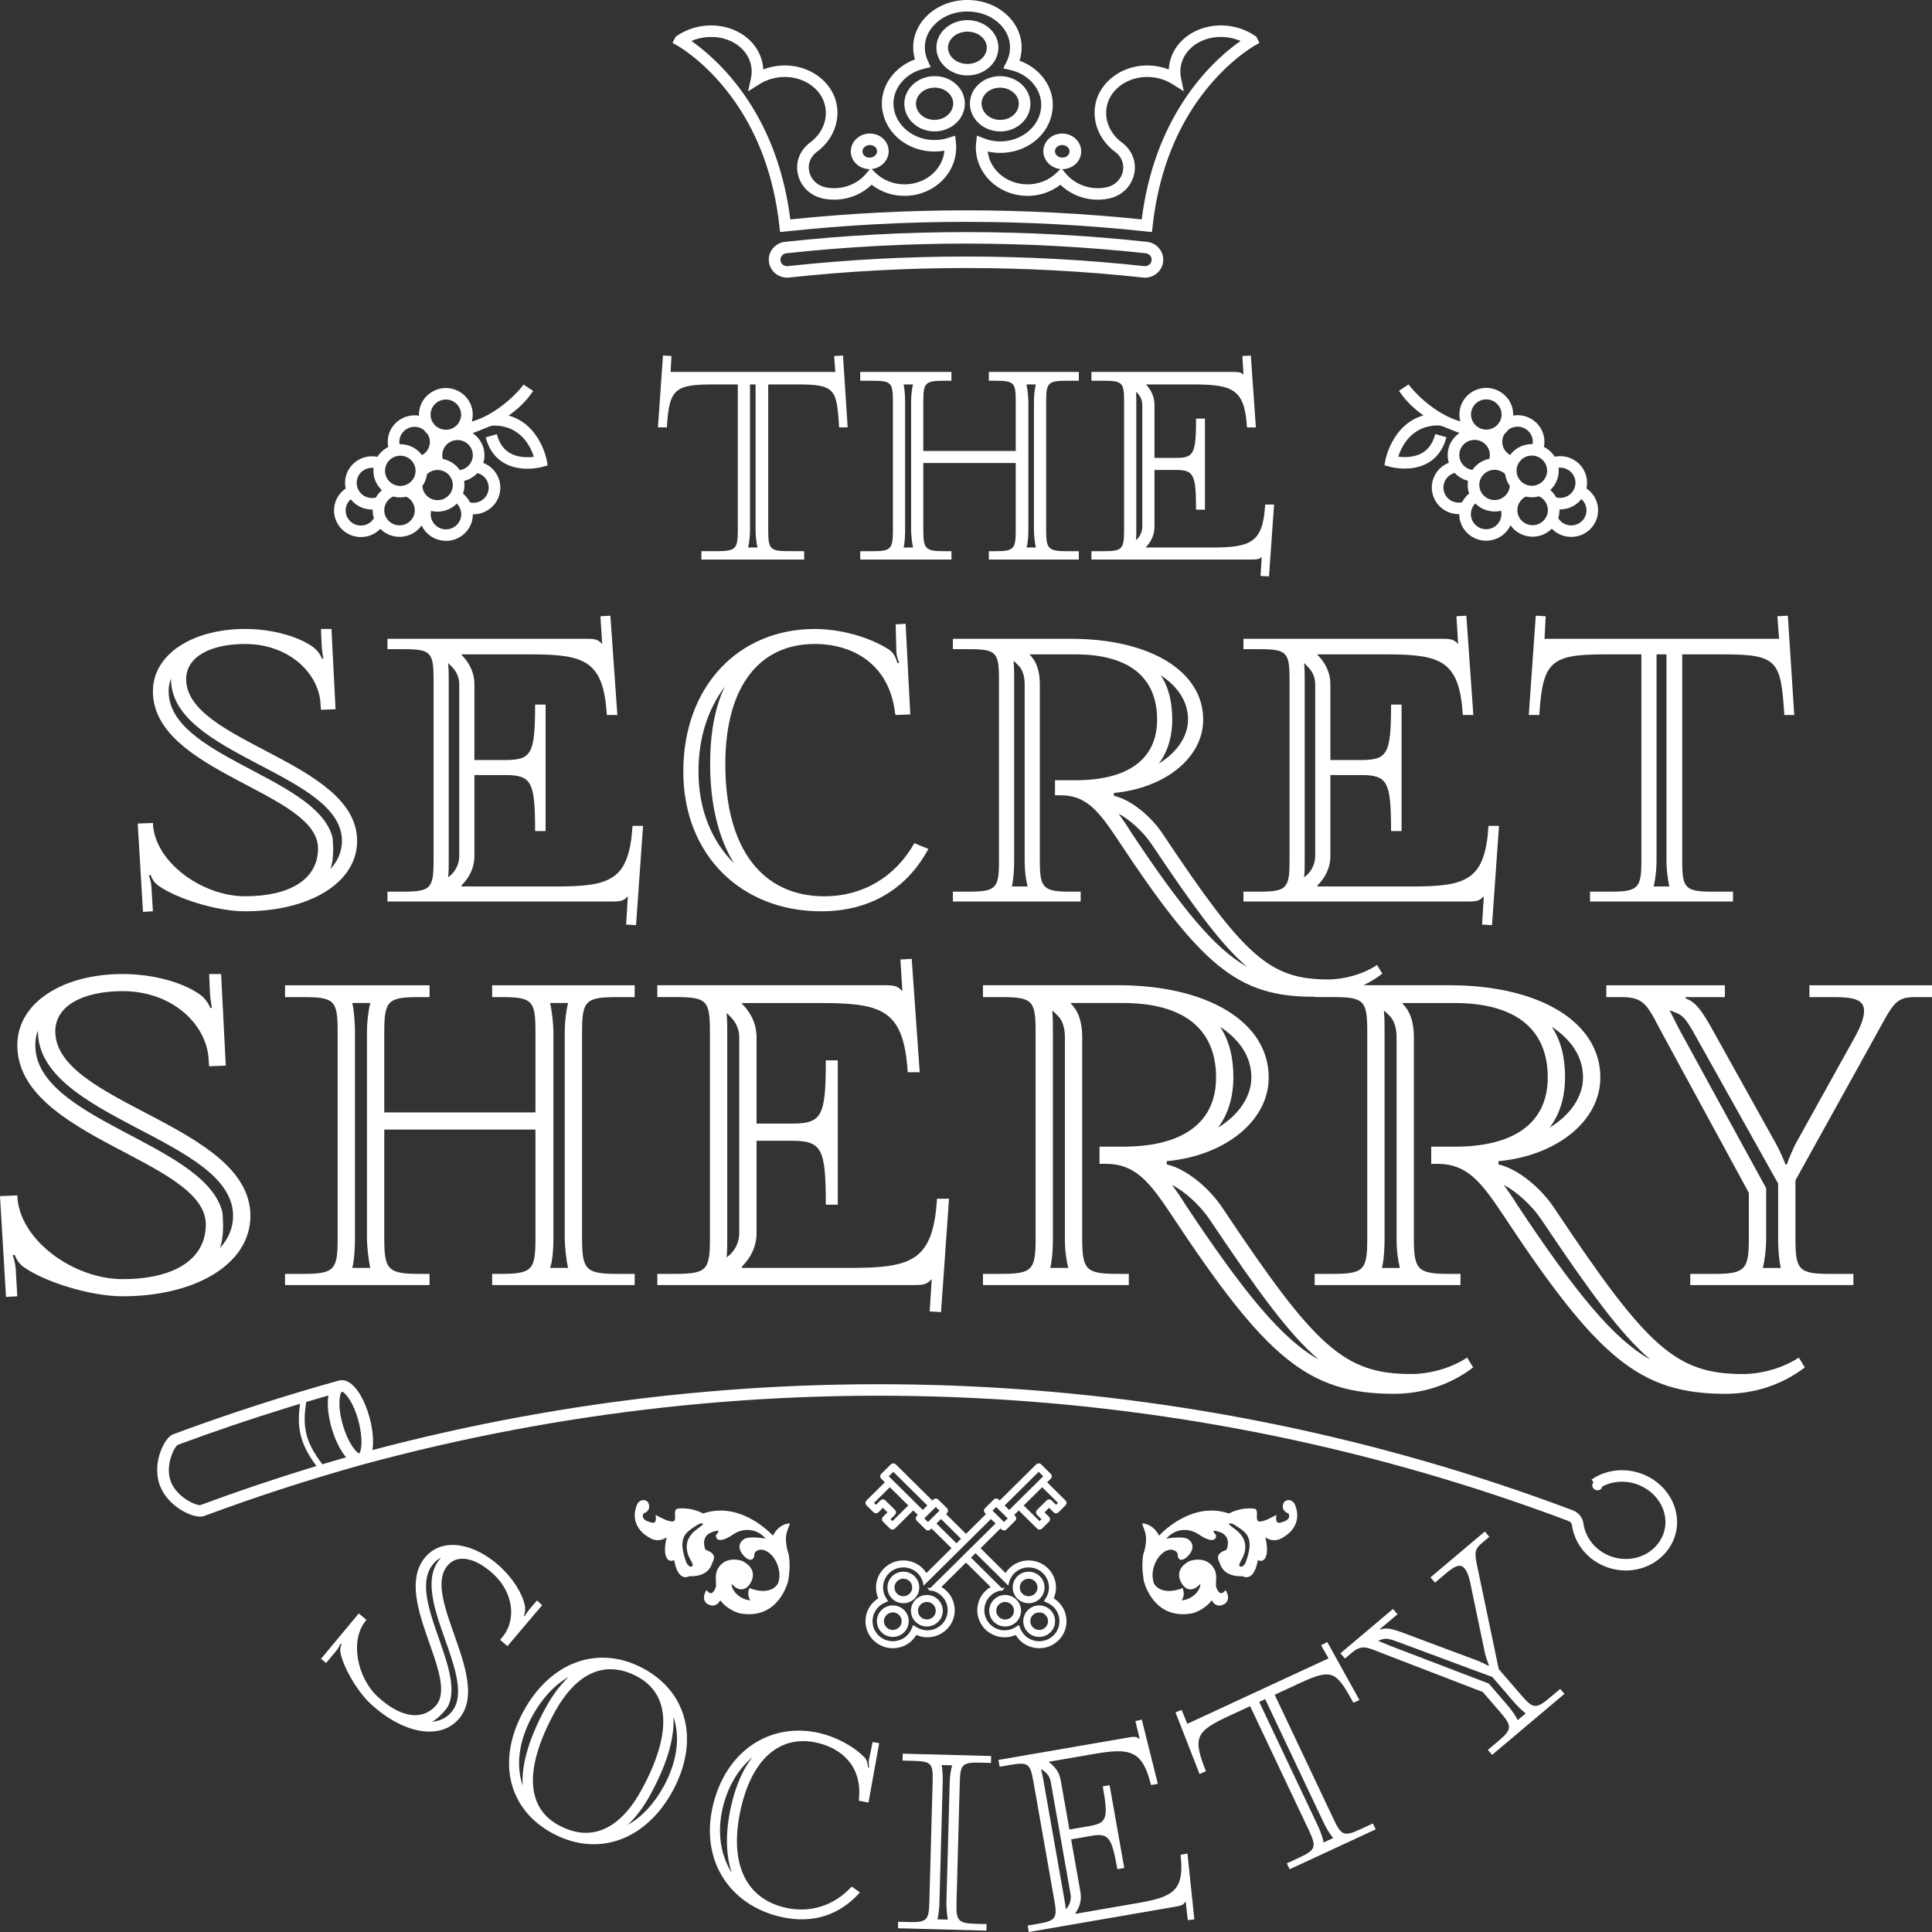 <?xml version="1.0" encoding="UTF-8"?>
<svg width="80px" height="80px" viewBox="0 0 80 80" version="1.1" xmlns="http://www.w3.org/2000/svg" xmlns:xlink="http://www.w3.org/1999/xlink">
    <rect x="0" y="0" width="80" height="80" fill="#333333" stroke="none"/>
    <defs>
        <polygon id="path-1" points="-3.55271368e-15 0 24.304 0 24.304 9.609 -3.55271368e-15 9.609"></polygon>
        <polygon id="path-3" points="0 7.10542736e-15 10.369 7.10542736e-15 10.369 13.371 0 13.371"></polygon>
        <polygon id="path-5" points="1.42108547e-14 0 13.486 0 13.486 12.415 1.42108547e-14 12.415"></polygon>
    </defs>
    <g id="SSS_Logo_White" stroke="none" stroke-width="1" fill="none" fill-rule="evenodd">
        <g id="Group-80" transform="translate(0, -0)">
            <path d="M38.12,66.44 C38.263,66.298 38.496,66.298 38.64,66.44 C38.697,66.497 38.733,66.569 38.744,66.649 C38.759,66.762 38.721,66.873 38.639,66.954 C38.501,67.091 38.259,67.091 38.12,66.954 C37.977,66.812 37.977,66.582 38.12,66.44 M38.38,67.349 C38.549,67.349 38.718,67.286 38.846,67.158 C38.992,67.014 39.061,66.814 39.033,66.611 C39.014,66.468 38.95,66.338 38.846,66.236 C38.589,65.981 38.171,65.981 37.913,66.236 C37.656,66.49 37.656,66.904 37.913,67.159 C38.042,67.286 38.211,67.349 38.38,67.349" id="Fill-1" fill="#FFFFFF"></path>
            <path d="M37.146,65.477 C37.289,65.335 37.522,65.335 37.666,65.477 C37.809,65.618 37.809,65.849 37.665,65.99 C37.522,66.132 37.289,66.132 37.146,65.99 C37.003,65.849 37.003,65.618 37.146,65.477 M37.406,66.385 C37.575,66.385 37.744,66.323 37.872,66.195 C37.996,66.072 38.065,65.907 38.065,65.734 C38.065,65.559 37.996,65.395 37.872,65.272 C37.615,65.017 37.196,65.017 36.939,65.272 C36.682,65.526 36.682,65.941 36.939,66.195 C37.068,66.323 37.237,66.385 37.406,66.385" id="Fill-3" fill="#FFFFFF"></path>
            <path d="M37.229,67.386 C37.086,67.528 36.853,67.528 36.71,67.386 C36.566,67.244 36.566,67.014 36.71,66.872 C36.853,66.73 37.086,66.73 37.229,66.872 C37.372,67.014 37.372,67.244 37.229,67.386 M36.503,66.668 C36.246,66.922 36.246,67.336 36.503,67.59 C36.632,67.718 36.8,67.781 36.969,67.781 C37.138,67.781 37.307,67.718 37.436,67.59 C37.693,67.336 37.693,66.922 37.436,66.668 C37.178,66.413 36.76,66.413 36.503,66.668" id="Fill-5" fill="#FFFFFF"></path>
            <path d="M43.29,67.386 C43.147,67.528 42.914,67.528 42.771,67.386 C42.627,67.244 42.627,67.014 42.771,66.872 C42.84,66.803 42.932,66.766 43.03,66.766 C43.129,66.766 43.221,66.803 43.29,66.872 C43.433,67.014 43.433,67.244 43.29,67.386 M42.564,66.668 C42.307,66.922 42.307,67.336 42.564,67.59 C42.688,67.713 42.854,67.781 43.03,67.781 C43.207,67.781 43.372,67.713 43.497,67.59 C43.621,67.467 43.689,67.303 43.689,67.129 C43.69,66.955 43.621,66.791 43.497,66.668 C43.24,66.413 42.821,66.413 42.564,66.668" id="Fill-7" fill="#FFFFFF"></path>
            <path d="M42.334,65.477 C42.406,65.406 42.5,65.371 42.594,65.371 C42.688,65.371 42.782,65.406 42.853,65.477 C42.997,65.619 42.997,65.849 42.853,65.991 C42.71,66.132 42.477,66.132 42.334,65.991 C42.191,65.849 42.191,65.619 42.334,65.477 M42.594,66.386 C42.763,66.386 42.931,66.323 43.06,66.195 C43.317,65.941 43.317,65.527 43.06,65.272 C42.803,65.018 42.385,65.018 42.127,65.272 C41.87,65.527 41.87,65.941 42.127,66.195 C42.256,66.323 42.425,66.386 42.594,66.386" id="Fill-9" fill="#FFFFFF"></path>
            <path d="M41.256,66.649 C41.267,66.569 41.303,66.497 41.36,66.44 C41.43,66.372 41.522,66.334 41.62,66.334 C41.718,66.334 41.81,66.372 41.88,66.44 C42.023,66.582 42.023,66.813 41.88,66.954 C41.737,67.096 41.504,67.096 41.36,66.954 C41.279,66.873 41.241,66.762 41.256,66.649 M40.966,66.611 L40.966,66.611 C40.939,66.814 41.007,67.014 41.154,67.159 C41.282,67.286 41.451,67.349 41.62,67.349 C41.789,67.349 41.958,67.286 42.086,67.159 C42.343,66.904 42.343,66.49 42.086,66.236 C41.829,65.981 41.411,65.981 41.154,66.236 C41.05,66.338 40.986,66.468 40.966,66.611" id="Fill-11" fill="#FFFFFF"></path>
            <path d="M37.563,67.717 C37.236,68.041 36.703,68.041 36.376,67.717 C36.048,67.393 36.048,66.866 36.376,66.542 C36.448,66.471 36.531,66.414 36.624,66.372 L36.775,66.305 L36.689,66.165 C36.487,65.837 36.538,65.418 36.812,65.146 C36.976,64.984 37.191,64.903 37.406,64.903 C37.621,64.903 37.836,64.984 38,65.146 C38.066,65.212 38.121,65.289 38.163,65.376 C38.193,65.438 38.215,65.504 38.229,65.57 L38.246,65.658 L39.605,64.313 L39.605,64.313 L39.979,63.943 L41.034,62.899 L41.223,63.085 L40.395,63.904 L40.395,63.904 L39.793,64.499 L39.793,64.499 L38.521,65.758 L38.387,65.738 L38.464,65.815 L38.437,65.842 L38.505,65.852 L38.538,65.876 L38.554,65.861 C38.617,65.872 38.678,65.889 38.735,65.913 C38.833,65.955 38.921,66.014 38.996,66.088 C39.154,66.245 39.241,66.454 39.241,66.676 C39.241,66.898 39.154,67.107 38.996,67.263 C38.717,67.538 38.291,67.587 37.958,67.381 L37.811,67.29 L37.745,67.448 C37.703,67.549 37.642,67.639 37.563,67.717 L37.563,67.717 Z M38.777,63.085 L38.966,62.899 L39.793,63.718 L39.605,63.904 L38.777,63.085 Z M38.426,63.023 L38.274,62.872 L38.75,62.401 L38.902,62.552 L38.426,63.023 Z M36.802,61.13 L36.99,60.944 L38.4,62.339 L38.212,62.525 L36.802,61.13 Z M36.954,62.987 L36.874,62.908 L37.058,62.726 C37.085,62.698 37.1,62.662 37.1,62.623 C37.1,62.585 37.085,62.548 37.058,62.521 L36.662,62.13 C36.605,62.073 36.513,62.073 36.456,62.13 L36.271,62.312 L36.191,62.232 L36.846,61.583 L37.61,62.338 L36.954,62.987 Z M41.25,62.401 L41.726,62.872 L41.574,63.023 L41.098,62.552 L41.25,62.401 Z M43.01,60.944 L43.198,61.13 L41.788,62.525 L41.6,62.339 L43.01,60.944 Z M43.81,62.232 L43.729,62.312 L43.545,62.13 C43.487,62.073 43.395,62.074 43.338,62.13 L42.942,62.521 C42.915,62.548 42.9,62.585 42.9,62.623 C42.9,62.662 42.915,62.698 42.942,62.726 L43.126,62.908 L43.046,62.987 L42.39,62.338 L43.154,61.583 L43.81,62.232 Z M41.754,65.658 L41.772,65.57 C41.785,65.504 41.807,65.438 41.837,65.376 C41.879,65.289 41.934,65.212 42,65.146 C42.159,64.99 42.369,64.903 42.594,64.903 C42.819,64.903 43.029,64.99 43.188,65.146 C43.463,65.418 43.513,65.837 43.311,66.165 L43.225,66.305 L43.376,66.372 C43.469,66.414 43.552,66.471 43.624,66.542 C43.783,66.699 43.87,66.907 43.87,67.13 C43.87,67.352 43.783,67.56 43.624,67.717 C43.466,67.874 43.255,67.96 43.031,67.96 C42.806,67.96 42.595,67.874 42.437,67.717 C42.359,67.639 42.297,67.549 42.255,67.448 L42.189,67.29 L42.043,67.381 C41.709,67.587 41.283,67.538 41.004,67.263 C40.846,67.107 40.759,66.898 40.759,66.676 C40.759,66.454 40.846,66.245 41.004,66.088 C41.079,66.014 41.167,65.955 41.265,65.913 C41.323,65.889 41.384,65.872 41.447,65.861 L41.469,65.882 L41.499,65.851 L41.563,65.842 L41.536,65.815 L41.612,65.738 L41.479,65.758 L40.207,64.499 L40.395,64.313 L41.754,65.658 Z M37.944,67.7 C38.369,67.888 38.869,67.797 39.202,67.468 C39.644,67.031 39.644,66.321 39.202,65.884 C39.136,65.818 39.061,65.761 38.98,65.713 L40,64.704 L41.02,65.713 C40.939,65.761 40.864,65.818 40.798,65.884 C40.357,66.32 40.357,67.031 40.798,67.468 C41.131,67.797 41.631,67.888 42.057,67.7 C42.105,67.78 42.163,67.855 42.23,67.922 C42.451,68.14 42.741,68.249 43.031,68.249 C43.32,68.249 43.61,68.14 43.831,67.922 C44.272,67.485 44.272,66.774 43.831,66.338 C43.771,66.278 43.704,66.225 43.632,66.181 C43.817,65.761 43.725,65.268 43.394,64.942 C42.953,64.505 42.235,64.505 41.794,64.942 C41.736,64.999 41.683,65.064 41.638,65.135 L40.601,64.108 L41.429,63.289 L41.47,63.33 C41.527,63.386 41.62,63.386 41.677,63.33 L42.036,62.974 C42.093,62.918 42.093,62.826 42.036,62.77 L41.995,62.73 L42.184,62.543 L42.943,63.294 C43,63.35 43.093,63.35 43.15,63.294 L43.436,63.01 C43.493,62.954 43.493,62.862 43.436,62.806 L43.252,62.623 L43.441,62.436 L43.625,62.619 C43.682,62.675 43.775,62.675 43.832,62.619 L44.119,62.334 C44.176,62.278 44.176,62.186 44.119,62.13 L43.36,61.379 L43.508,61.232 C43.565,61.176 43.565,61.084 43.508,61.028 L43.114,60.637 C43.086,60.61 43.049,60.595 43.01,60.595 L43.01,60.595 C42.971,60.595 42.934,60.61 42.907,60.637 L41.393,62.134 L41.354,62.095 C41.296,62.038 41.205,62.037 41.147,62.095 L40.788,62.45 C40.731,62.506 40.731,62.598 40.788,62.654 L40.828,62.694 L40,63.513 L39.172,62.694 L39.212,62.654 C39.269,62.598 39.269,62.506 39.212,62.45 L38.853,62.095 C38.795,62.038 38.705,62.038 38.647,62.095 L38.607,62.134 L37.093,60.637 C37.066,60.61 37.029,60.595 36.99,60.595 L36.99,60.595 C36.951,60.595 36.914,60.61 36.887,60.637 L36.492,61.028 C36.435,61.084 36.435,61.176 36.492,61.232 L36.64,61.379 L35.881,62.13 C35.824,62.186 35.824,62.278 35.881,62.334 L36.168,62.619 C36.225,62.675 36.318,62.675 36.375,62.619 L36.559,62.436 L36.748,62.623 L36.564,62.806 C36.536,62.833 36.521,62.869 36.521,62.907 C36.521,62.946 36.536,62.982 36.564,63.01 L36.85,63.294 C36.906,63.349 37.002,63.348 37.057,63.294 L37.816,62.543 L38.005,62.73 L37.964,62.77 C37.937,62.797 37.921,62.834 37.921,62.872 C37.921,62.911 37.937,62.947 37.964,62.974 L38.323,63.33 C38.38,63.386 38.473,63.386 38.53,63.33 L38.571,63.289 L39.399,64.108 L38.362,65.135 C38.317,65.064 38.265,65 38.206,64.942 C37.993,64.731 37.709,64.614 37.406,64.614 L37.406,64.614 C37.103,64.614 36.819,64.731 36.606,64.942 C36.276,65.268 36.183,65.761 36.368,66.181 C36.296,66.225 36.23,66.278 36.169,66.338 C35.728,66.774 35.728,67.485 36.169,67.922 C36.382,68.133 36.667,68.249 36.969,68.249 C37.272,68.249 37.556,68.133 37.77,67.922 C37.837,67.855 37.895,67.78 37.944,67.7 L37.944,67.7 Z" id="Fill-13" fill="#FFFFFF"></path>
            <path d="M51.579,64.7 C51.561,64.749 51.503,64.835 51.434,64.865 C51.407,64.877 51.381,64.878 51.356,64.868 C51.329,64.857 51.321,64.845 51.318,64.835 C51.31,64.812 51.31,64.75 51.4,64.6 C51.536,64.375 51.784,63.801 51.157,63.333 L51.12,63.306 C50.946,63.181 50.891,63.122 50.879,63.094 C50.954,63.065 51.01,63.058 51.26,63.232 L51.302,63.261 C51.621,63.481 51.951,63.708 51.579,64.7 M51.93,62.469 C51.415,62.408 50.993,62.613 50.886,62.67 C49.458,62.186 48.274,63.295 47.994,63.587 C47.761,63.132 47.399,63.093 47.383,63.091 L47.289,63.082 L47.402,63.398 C47.549,63.806 47.345,64.351 47.34,64.368 C47.286,64.673 47.293,65.025 47.359,65.449 C47.363,65.464 47.676,66.841 48.981,66.841 C49.108,66.841 49.245,66.828 49.391,66.799 C49.412,66.794 49.882,66.662 50.176,66.265 C50.212,66.334 50.273,66.417 50.367,66.458 C50.467,66.5 50.579,66.488 50.704,66.419 C50.797,66.364 50.933,66.187 50.787,65.918 L50.746,65.843 L50.689,65.907 C50.688,65.908 50.622,65.98 50.549,65.969 C50.488,65.959 50.428,65.889 50.377,65.767 C50.344,65.69 50.349,65.594 50.355,65.483 C50.362,65.356 50.369,65.213 50.321,65.057 C50.319,65.051 50.109,64.409 49.298,64.624 C49.077,64.709 48.702,64.985 48.861,65.422 C48.866,65.436 48.984,65.758 49.234,65.807 C49.382,65.836 49.538,65.763 49.699,65.59 C49.7,65.597 49.701,65.605 49.702,65.614 C49.711,65.688 49.655,65.833 49.534,65.968 C49.442,66.07 49.249,66.234 48.933,66.27 C48.993,66.171 49.052,66.012 48.989,65.817 L48.969,65.756 L48.908,65.781 C48.9,65.784 48.114,66.101 47.784,65.571 C47.634,65.142 47.797,64.711 47.984,64.472 C48.142,64.268 48.342,64.154 48.519,64.17 C48.527,64.171 48.725,64.193 48.766,64.35 C48.764,64.394 48.765,64.518 48.849,64.569 C48.906,64.603 48.98,64.592 49.068,64.536 C49.169,64.472 49.378,64.268 49.38,64.047 C49.38,63.96 49.348,63.835 49.189,63.73 C49.019,63.619 48.547,63.671 48.296,63.709 C48.728,63.217 49.307,63.316 49.61,63.519 C49.941,63.741 50.159,63.815 50.277,63.745 C50.348,63.703 50.359,63.623 50.354,63.583 L50.352,63.563 L50.339,63.548 C50.249,63.454 50.243,63.406 50.248,63.397 C50.253,63.389 50.28,63.382 50.299,63.385 C50.551,63.426 50.718,63.52 50.795,63.667 C50.898,63.862 50.817,64.1 50.787,64.174 C50.606,64.233 50.497,64.308 50.455,64.401 C50.408,64.505 50.454,64.606 50.488,64.679 C50.498,64.701 50.508,64.722 50.514,64.741 C50.689,65.296 51.32,65.275 51.439,65.266 C51.552,65.321 51.656,65.324 51.75,65.274 C51.968,65.159 52.054,64.778 52.084,64.598 C52.152,64.633 52.216,64.641 52.272,64.621 C52.374,64.585 52.41,64.478 52.419,64.447 C52.506,64.261 52.449,63.894 52.397,63.654 C52.607,63.812 52.859,63.804 53.039,63.711 C53.377,63.535 53.591,63.304 53.676,63.024 C53.798,62.617 53.6,62.259 53.585,62.234 C53.52,62.158 53.447,62.118 53.368,62.115 C53.263,62.111 53.186,62.18 53.178,62.188 L53.168,62.202 C53.111,62.309 53.101,62.406 53.139,62.491 C53.188,62.601 53.304,62.654 53.357,62.673 C53.388,62.742 53.391,62.801 53.365,62.853 C53.309,62.965 53.126,63.023 53.051,63.038 C52.98,63.063 52.927,63.063 52.895,63.038 C52.839,62.996 52.838,62.879 52.842,62.841 L52.853,62.729 L52.753,62.783 C52.295,63.03 52.144,63.016 52.095,62.985 C52.038,62.95 52.043,62.839 52.047,62.742 C52.052,62.627 52.059,62.484 51.93,62.469" id="Fill-15" fill="#FFFFFF"></path>
            <path d="M28.88,63.305 L28.843,63.332 C28.216,63.8 28.464,64.374 28.599,64.6 C28.689,64.749 28.689,64.811 28.681,64.835 C28.678,64.845 28.671,64.856 28.644,64.867 C28.619,64.878 28.593,64.877 28.565,64.865 C28.497,64.835 28.439,64.748 28.42,64.699 C28.049,63.707 28.379,63.48 28.697,63.261 L28.74,63.232 L28.74,63.232 C28.91,63.113 28.99,63.078 29.05,63.078 C29.075,63.078 29.097,63.085 29.121,63.094 C29.108,63.122 29.052,63.181 28.88,63.305 M29.632,66.457 C29.727,66.417 29.788,66.334 29.824,66.265 C30.117,66.661 30.588,66.793 30.613,66.8 C30.758,66.828 30.894,66.841 31.02,66.841 C32.323,66.841 32.637,65.463 32.641,65.445 C32.707,65.025 32.713,64.672 32.657,64.356 C32.654,64.351 32.45,63.805 32.598,63.397 L32.711,63.082 L32.617,63.091 C32.601,63.092 32.239,63.131 32.006,63.587 C31.726,63.294 30.542,62.185 29.113,62.67 C29.007,62.612 28.584,62.407 28.07,62.468 C27.941,62.483 27.947,62.626 27.952,62.741 C27.957,62.839 27.962,62.95 27.905,62.985 C27.855,63.015 27.704,63.029 27.247,62.782 L27.147,62.728 L27.158,62.841 C27.162,62.878 27.16,62.995 27.105,63.038 C27.073,63.063 27.02,63.063 26.94,63.035 C26.874,63.022 26.69,62.965 26.634,62.852 C26.609,62.8 26.611,62.742 26.642,62.672 C26.696,62.653 26.812,62.6 26.861,62.49 C26.899,62.405 26.889,62.308 26.832,62.202 L26.821,62.188 C26.814,62.18 26.74,62.111 26.631,62.114 C26.553,62.117 26.48,62.158 26.408,62.243 C26.399,62.258 26.202,62.616 26.324,63.023 C26.408,63.303 26.622,63.534 26.961,63.71 C27.14,63.803 27.393,63.811 27.602,63.654 C27.55,63.893 27.493,64.26 27.581,64.446 C27.59,64.477 27.626,64.585 27.727,64.62 C27.784,64.64 27.847,64.632 27.916,64.597 C27.945,64.778 28.032,65.158 28.25,65.273 C28.343,65.323 28.448,65.32 28.56,65.265 C28.68,65.274 29.31,65.296 29.486,64.74 C29.492,64.721 29.501,64.701 29.512,64.679 C29.545,64.605 29.592,64.504 29.545,64.4 C29.502,64.307 29.394,64.233 29.212,64.173 C29.183,64.1 29.101,63.861 29.204,63.666 C29.282,63.52 29.449,63.425 29.701,63.384 C29.719,63.381 29.746,63.388 29.751,63.397 C29.756,63.406 29.75,63.453 29.661,63.548 L29.648,63.562 L29.645,63.582 C29.641,63.622 29.652,63.702 29.723,63.744 C29.84,63.815 30.058,63.741 30.389,63.519 C30.692,63.315 31.271,63.216 31.704,63.708 C31.453,63.67 30.98,63.618 30.81,63.73 C30.652,63.834 30.619,63.96 30.62,64.047 C30.622,64.268 30.831,64.471 30.932,64.535 C31.02,64.591 31.093,64.602 31.15,64.568 C31.235,64.517 31.236,64.393 31.234,64.35 C31.275,64.192 31.472,64.17 31.48,64.17 C31.658,64.156 31.858,64.268 32.016,64.471 C32.202,64.711 32.365,65.141 32.216,65.57 C31.886,66.1 31.099,65.784 31.091,65.78 L31.031,65.755 L31.011,65.817 C30.947,66.011 31.007,66.171 31.067,66.27 C30.751,66.233 30.558,66.07 30.466,65.968 C30.344,65.832 30.289,65.687 30.297,65.614 C30.298,65.605 30.299,65.597 30.301,65.59 C30.461,65.762 30.617,65.835 30.766,65.806 C31.016,65.757 31.133,65.435 31.138,65.422 C31.298,64.984 30.922,64.708 30.695,64.621 C29.89,64.409 29.681,65.05 29.678,65.057 C29.63,65.212 29.638,65.356 29.645,65.483 C29.651,65.593 29.656,65.689 29.623,65.767 C29.572,65.888 29.512,65.958 29.45,65.968 C29.377,65.979 29.312,65.907 29.311,65.907 L29.254,65.841 L29.213,65.917 C29.066,66.187 29.203,66.363 29.297,66.42 C29.42,66.487 29.533,66.5 29.632,66.457" id="Fill-17" fill="#FFFFFF"></path>
            <path d="M38.962,4.923 C38.881,4.949 38.797,4.963 38.712,4.965 C38.709,4.965 38.705,4.965 38.702,4.965 C38.309,4.965 37.979,4.712 37.934,4.375 C37.931,4.355 37.929,4.334 37.928,4.313 C37.923,4.153 37.986,3.996 38.105,3.871 C38.25,3.721 38.462,3.632 38.688,3.628 L38.703,3.628 C38.923,3.628 39.132,3.709 39.278,3.851 C39.402,3.971 39.47,4.126 39.47,4.287 C39.471,4.569 39.267,4.825 38.962,4.923 M39.952,4.286 C39.951,3.996 39.832,3.721 39.615,3.511 C39.375,3.277 39.033,3.146 38.679,3.152 C38.325,3.158 37.989,3.301 37.757,3.543 C37.547,3.761 37.437,4.04 37.447,4.328 C37.448,4.362 37.452,4.397 37.456,4.434 C37.533,5.008 38.066,5.441 38.695,5.441 L38.719,5.441 C38.853,5.439 38.985,5.417 39.111,5.376 C39.616,5.214 39.953,4.776 39.952,4.286" id="Fill-19" fill="#FFFFFF"></path>
            <g id="Group-23" transform="translate(27.846, 0)">
                <g id="Clip-22"></g>
                <path d="M1.315,1.549 C1.836,1.476 2.353,1.602 2.733,1.895 C3.04,2.132 3.231,2.458 3.27,2.814 C3.286,2.954 3.28,3.093 3.251,3.228 L3.132,3.782 L3.615,3.479 C3.88,3.313 4.193,3.213 4.519,3.191 C5.415,3.131 6.211,3.684 6.332,4.453 C6.42,5.001 6.182,5.545 5.693,5.906 C5.271,6.218 5.08,6.721 5.194,7.217 C5.311,7.732 5.718,8.118 6.253,8.225 C6.454,8.265 6.661,8.278 6.868,8.262 C7.391,8.223 7.878,8.007 8.246,7.65 C8.651,7.965 9.16,8.128 9.683,8.109 C10.845,8.068 11.752,7.181 11.748,6.088 C11.747,6.029 11.744,5.968 11.737,5.909 L11.705,5.617 L11.423,5.708 C11.249,5.765 11.066,5.795 10.88,5.798 L10.848,5.798 C9.999,5.798 9.275,5.23 9.164,4.476 C9.158,4.433 9.154,4.389 9.152,4.344 C9.119,3.657 9.648,3.027 10.41,2.847 L10.694,2.779 L10.572,2.516 C10.495,2.349 10.454,2.174 10.45,1.995 C10.438,1.625 10.592,1.266 10.883,0.985 C11.248,0.632 11.775,0.448 12.328,0.479 C13.208,0.526 13.915,1.119 13.972,1.858 C13.991,2.101 13.944,2.338 13.831,2.561 L13.695,2.832 L13.993,2.9 C14.765,3.075 15.301,3.707 15.267,4.404 C15.265,4.442 15.263,4.48 15.256,4.522 C15.151,5.282 14.428,5.856 13.574,5.856 L13.538,5.855 C13.316,5.851 13.101,5.809 12.899,5.729 L12.607,5.614 L12.571,5.922 C12.563,5.983 12.562,6.04 12.561,6.089 C12.556,7.181 13.464,8.068 14.626,8.109 C15.148,8.129 15.657,7.966 16.063,7.65 C16.43,8.007 16.917,8.223 17.441,8.263 C17.648,8.278 17.854,8.265 18.055,8.225 C18.591,8.118 18.997,7.732 19.115,7.217 C19.228,6.721 19.037,6.218 18.615,5.905 C18.128,5.545 17.889,5.003 17.976,4.454 C18.097,3.686 18.892,3.13 19.789,3.191 C20.116,3.213 20.428,3.313 20.693,3.479 L21.172,3.78 L21.057,3.23 C21.029,3.093 21.023,2.953 21.039,2.813 C21.078,2.458 21.269,2.132 21.576,1.895 C21.956,1.603 22.473,1.476 22.994,1.549 C23.179,1.575 23.356,1.624 23.523,1.696 C23.026,2.042 22.154,2.752 21.332,3.93 C21.29,3.991 21.247,4.054 21.204,4.119 C20.751,4.8 20.373,5.55 20.081,6.347 C19.77,7.198 19.551,8.119 19.43,9.085 C17.026,8.836 14.578,8.71 12.154,8.71 C9.73,8.71 7.282,8.836 4.879,9.085 C4.757,8.116 4.538,7.195 4.227,6.346 C3.936,5.548 3.558,4.799 3.105,4.12 C3.062,4.055 3.019,3.99 2.976,3.93 C2.161,2.762 1.284,2.047 0.784,1.697 C0.951,1.624 1.13,1.575 1.315,1.549 M7.867,6.283 C7.863,6.221 7.885,6.159 7.93,6.109 C7.984,6.048 8.066,6.01 8.155,6.006 L8.173,6.005 C8.254,6.005 8.333,6.034 8.388,6.084 C8.439,6.129 8.468,6.188 8.471,6.25 C8.477,6.394 8.348,6.518 8.183,6.527 C8.014,6.537 7.876,6.43 7.867,6.283 M15.838,6.25 C15.841,6.188 15.87,6.129 15.92,6.084 C15.976,6.034 16.055,6.005 16.136,6.005 L16.155,6.006 C16.243,6.011 16.324,6.048 16.379,6.109 C16.424,6.159 16.446,6.221 16.442,6.283 C16.433,6.427 16.29,6.536 16.125,6.527 C15.96,6.518 15.831,6.394 15.838,6.25 M2.581,4.203 C2.622,4.26 2.662,4.319 2.702,4.381 C3.135,5.03 3.496,5.745 3.774,6.509 C4.097,7.39 4.317,8.353 4.428,9.372 L4.454,9.609 L4.693,9.584 C9.645,9.054 14.666,9.054 19.615,9.584 L19.855,9.609 L19.881,9.372 C19.991,8.358 20.211,7.395 20.534,6.509 C20.813,5.747 21.173,5.031 21.605,4.381 C21.646,4.32 21.687,4.26 21.728,4.201 C22.829,2.622 24.055,1.918 24.107,1.889 L24.304,1.777 L24.178,1.521 L24.126,1.486 C23.817,1.273 23.449,1.131 23.061,1.077 C22.412,0.987 21.763,1.148 21.28,1.519 C20.869,1.835 20.614,2.276 20.56,2.76 C20.556,2.799 20.553,2.838 20.551,2.876 C20.32,2.787 20.075,2.733 19.822,2.715 C18.679,2.638 17.66,3.369 17.501,4.38 C17.387,5.096 17.703,5.826 18.327,6.286 C18.598,6.488 18.718,6.797 18.646,7.112 C18.57,7.441 18.307,7.689 17.959,7.758 C17.801,7.79 17.639,7.8 17.477,7.788 C17,7.752 16.56,7.526 16.269,7.167 L16.137,7.004 C16.139,7.004 16.142,7.004 16.144,7.004 C16.556,7.004 16.898,6.7 16.923,6.313 C16.935,6.123 16.869,5.938 16.739,5.793 C16.6,5.638 16.396,5.542 16.181,5.53 C15.964,5.52 15.751,5.593 15.597,5.731 C15.451,5.861 15.366,6.038 15.357,6.228 C15.339,6.62 15.652,6.958 16.062,6.999 L15.911,7.148 C15.584,7.472 15.12,7.649 14.643,7.633 C13.813,7.604 13.144,7.026 13.053,6.274 C13.208,6.309 13.367,6.328 13.529,6.332 C14.652,6.35 15.593,5.602 15.732,4.591 C15.74,4.541 15.745,4.489 15.748,4.426 C15.788,3.597 15.224,2.819 14.37,2.514 C14.443,2.29 14.47,2.057 14.452,1.821 C14.376,0.844 13.475,0.063 12.354,0.003 C11.665,-0.032 11.005,0.201 10.547,0.644 C10.158,1.02 9.953,1.504 9.968,2.008 C9.972,2.161 9.996,2.313 10.039,2.46 C9.192,2.769 8.632,3.544 8.671,4.365 C8.673,4.426 8.679,4.487 8.688,4.545 C8.836,5.552 9.781,6.295 10.888,6.274 C11.013,6.272 11.138,6.26 11.26,6.239 C11.186,7.01 10.514,7.603 9.666,7.633 C9.186,7.647 8.725,7.471 8.397,7.148 L8.247,6.999 C8.656,6.958 8.97,6.62 8.952,6.228 C8.943,6.038 8.857,5.861 8.711,5.73 C8.558,5.593 8.344,5.52 8.128,5.53 C7.913,5.542 7.709,5.637 7.57,5.792 C7.439,5.938 7.374,6.123 7.386,6.313 C7.411,6.701 7.753,7.004 8.164,7.004 L8.165,7.004 C8.167,7.004 8.169,7.004 8.172,7.004 L8.039,7.167 C7.749,7.526 7.308,7.752 6.832,7.787 C6.67,7.8 6.507,7.79 6.349,7.758 C6.001,7.688 5.739,7.441 5.663,7.112 C5.591,6.797 5.71,6.488 5.981,6.287 C6.606,5.826 6.923,5.094 6.808,4.378 C6.647,3.365 5.628,2.635 4.485,2.715 C4.233,2.733 3.989,2.787 3.758,2.876 C3.756,2.838 3.753,2.799 3.749,2.761 C3.695,2.277 3.44,1.836 3.029,1.519 C2.546,1.148 1.897,0.987 1.248,1.077 C0.861,1.131 0.492,1.272 0.182,1.486 L0.133,1.519 L-3.55271368e-15,1.776 L0.201,1.889 C0.253,1.917 1.47,2.61 2.581,4.203" id="Fill-21" fill="#FFFFFF"></path>
            </g>
            <path d="M40.837,3.851 C40.983,3.71 41.192,3.63 41.411,3.63 L41.428,3.63 C41.653,3.634 41.865,3.722 42.009,3.873 C42.129,3.998 42.191,4.155 42.186,4.315 C42.185,4.33 42.184,4.346 42.181,4.367 C42.16,4.551 42.049,4.721 41.876,4.834 C41.734,4.926 41.573,4.971 41.402,4.966 C41.289,4.964 41.182,4.941 41.082,4.898 C40.815,4.785 40.642,4.545 40.644,4.286 C40.644,4.126 40.713,3.971 40.837,3.851 M40.162,4.285 C40.16,4.734 40.447,5.147 40.891,5.336 C41.048,5.403 41.217,5.439 41.393,5.442 L41.419,5.443 C41.68,5.443 41.93,5.369 42.141,5.231 C42.433,5.041 42.622,4.748 42.659,4.428 C42.663,4.397 42.666,4.365 42.667,4.332 C42.677,4.043 42.568,3.763 42.359,3.545 C42.127,3.303 41.791,3.16 41.437,3.153 C41.077,3.148 40.741,3.277 40.5,3.51 C40.283,3.721 40.163,3.996 40.162,4.285" id="Fill-24" fill="#FFFFFF"></path>
            <path d="M39.438,1.553 C39.591,1.399 39.817,1.31 40.058,1.31 L40.058,1.251 L40.059,1.31 C40.299,1.311 40.525,1.399 40.678,1.554 C40.799,1.675 40.864,1.827 40.861,1.983 C40.855,2.349 40.495,2.647 40.058,2.647 C39.621,2.647 39.261,2.348 39.255,1.981 C39.253,1.826 39.318,1.674 39.438,1.553 M40.057,3.124 L40.058,3.124 C40.755,3.124 41.332,2.615 41.342,1.991 C41.347,1.706 41.233,1.432 41.022,1.22 C40.778,0.975 40.428,0.834 40.058,0.834 C39.689,0.834 39.339,0.974 39.095,1.219 C38.883,1.431 38.769,1.705 38.774,1.989 C38.784,2.614 39.359,3.123 40.057,3.124" id="Fill-26" fill="#FFFFFF"></path>
            <path d="M40,10.622 C37.535,10.622 35.07,10.754 32.623,11.019 C32.472,11.036 32.334,10.93 32.317,10.783 C32.308,10.714 32.328,10.645 32.373,10.59 C32.42,10.532 32.487,10.495 32.564,10.487 C37.498,9.953 42.502,9.954 47.438,10.487 C47.514,10.495 47.582,10.532 47.629,10.59 C47.673,10.645 47.693,10.714 47.685,10.783 C47.667,10.93 47.531,11.037 47.379,11.019 L47.379,11.019 C44.931,10.754 42.465,10.622 40,10.622 M47.41,11.497 C47.794,11.497 48.118,11.214 48.163,10.839 C48.187,10.642 48.13,10.449 48.005,10.293 C47.878,10.135 47.695,10.035 47.49,10.013 C42.52,9.476 37.48,9.476 32.512,10.013 C32.306,10.035 32.123,10.135 31.996,10.293 C31.871,10.449 31.815,10.642 31.839,10.839 C31.887,11.244 32.263,11.537 32.675,11.492 C37.536,10.967 42.466,10.967 47.327,11.492 C47.355,11.495 47.382,11.497 47.41,11.497" id="Fill-28" fill="#FFFFFF"></path>
            <path d="M60.527,18.503 C60.618,18.362 60.759,18.265 60.924,18.229 C61.089,18.194 61.26,18.225 61.4,18.314 C61.543,18.404 61.641,18.544 61.677,18.707 C61.698,18.803 61.695,18.904 61.67,18.999 C61.663,19 61.656,19.002 61.65,19.003 C61.372,19.063 61.132,19.222 60.968,19.459 C60.707,19.422 60.498,19.23 60.441,18.974 C60.405,18.811 60.436,18.644 60.527,18.503 M61.012,16.825 C61.103,16.684 61.244,16.587 61.409,16.551 C61.454,16.542 61.499,16.537 61.544,16.537 C61.839,16.537 62.099,16.744 62.162,17.029 C62.198,17.192 62.168,17.36 62.076,17.501 C61.985,17.641 61.844,17.738 61.679,17.774 C61.514,17.81 61.345,17.779 61.203,17.689 C61.061,17.599 60.962,17.459 60.926,17.296 C60.89,17.133 60.921,16.965 61.012,16.825 M62.293,17.977 C62.352,17.925 62.405,17.865 62.452,17.799 C62.527,17.742 62.611,17.702 62.703,17.683 C62.867,17.647 63.038,17.678 63.179,17.767 C63.321,17.857 63.419,17.997 63.455,18.16 C63.472,18.234 63.473,18.31 63.461,18.388 C63.37,18.385 63.281,18.394 63.193,18.413 C62.926,18.471 62.693,18.621 62.532,18.84 C62.372,18.752 62.259,18.604 62.22,18.427 C62.186,18.273 62.212,18.114 62.293,17.977 M63.772,18.963 C63.914,19.053 64.012,19.193 64.048,19.356 C64.084,19.519 64.054,19.687 63.962,19.827 C63.871,19.968 63.73,20.065 63.565,20.101 C63.4,20.136 63.231,20.106 63.089,20.016 C62.947,19.926 62.849,19.786 62.813,19.623 C62.777,19.46 62.807,19.293 62.898,19.152 C62.99,19.011 63.131,18.914 63.295,18.878 C63.341,18.869 63.386,18.864 63.432,18.864 C63.552,18.864 63.669,18.898 63.772,18.963 M63.994,21.459 C63.903,21.6 63.761,21.697 63.596,21.733 C63.432,21.768 63.262,21.738 63.12,21.648 C62.978,21.558 62.88,21.418 62.844,21.255 C62.782,20.976 62.923,20.688 63.18,20.562 C63.353,20.602 63.51,20.6 63.668,20.566 C63.685,20.562 63.702,20.558 63.722,20.552 C63.753,20.566 63.779,20.58 63.803,20.595 C63.945,20.685 64.043,20.825 64.079,20.988 C64.115,21.151 64.085,21.319 63.994,21.459 M64.368,20.085 C64.506,19.872 64.565,19.62 64.536,19.369 C64.686,19.351 64.824,19.387 64.945,19.464 C65.087,19.554 65.186,19.694 65.222,19.857 C65.258,20.02 65.227,20.187 65.136,20.328 C65.044,20.469 64.903,20.566 64.739,20.602 C64.639,20.623 64.536,20.621 64.439,20.594 C64.375,20.479 64.293,20.377 64.194,20.292 C64.26,20.23 64.318,20.16 64.368,20.085 M65.482,20.667 C65.583,20.755 65.65,20.868 65.679,20.997 C65.715,21.16 65.684,21.327 65.593,21.468 C65.502,21.609 65.361,21.706 65.196,21.741 C65.03,21.777 64.861,21.747 64.719,21.657 C64.64,21.606 64.574,21.538 64.523,21.453 C64.561,21.336 64.578,21.214 64.574,21.092 C64.664,21.097 64.753,21.086 64.841,21.067 C65.097,21.012 65.322,20.871 65.482,20.667 M62.022,20.691 C61.681,20.764 61.344,20.55 61.27,20.213 C61.234,20.05 61.264,19.883 61.355,19.742 C61.446,19.601 61.588,19.504 61.753,19.469 C61.798,19.459 61.843,19.454 61.889,19.454 C62.009,19.454 62.127,19.488 62.229,19.553 C62.261,19.574 62.293,19.599 62.326,19.631 C62.33,19.662 62.335,19.693 62.342,19.725 C62.374,19.867 62.433,20 62.518,20.12 C62.499,20.398 62.298,20.631 62.022,20.691 M62.07,21.625 C61.979,21.766 61.838,21.863 61.673,21.899 C61.507,21.935 61.338,21.904 61.197,21.814 C61.054,21.724 60.956,21.584 60.92,21.421 C60.874,21.212 60.939,20.998 61.089,20.847 C61.355,21.117 61.751,21.237 62.125,21.156 C62.135,21.154 62.145,21.152 62.155,21.149 C62.155,21.151 62.155,21.152 62.156,21.154 C62.192,21.317 62.161,21.485 62.07,21.625 M60.543,20.797 C60.541,20.798 60.539,20.798 60.537,20.798 C60.372,20.834 60.202,20.804 60.06,20.714 C59.918,20.624 59.82,20.484 59.784,20.321 C59.748,20.157 59.778,19.99 59.87,19.849 C59.955,19.718 60.083,19.625 60.238,19.583 C60.385,19.742 60.577,19.856 60.788,19.909 C60.766,20.044 60.77,20.181 60.799,20.315 C60.808,20.354 60.819,20.394 60.834,20.435 C60.713,20.534 60.613,20.658 60.543,20.797 M58.168,19.403 C58.523,19.403 58.836,19.329 59.101,19.184 C59.481,18.976 59.742,18.632 59.878,18.161 L59.895,18.104 L59.432,17.973 L59.415,18.03 C59.316,18.375 59.132,18.623 58.868,18.767 C58.535,18.95 58.141,18.94 57.899,18.909 C58.037,18.481 58.443,17.638 59.512,17.616 C59.601,17.613 59.687,17.631 59.766,17.663 C59.952,17.74 60.249,17.861 60.434,17.93 C60.062,18.18 59.873,18.633 59.971,19.076 C59.977,19.103 59.985,19.132 59.994,19.162 C59.775,19.246 59.593,19.394 59.464,19.592 C59.304,19.84 59.25,20.135 59.314,20.422 C59.377,20.71 59.55,20.956 59.8,21.115 C59.988,21.234 60.205,21.296 60.425,21.289 C60.425,21.369 60.433,21.447 60.45,21.523 C60.513,21.81 60.686,22.056 60.937,22.215 C61.117,22.329 61.324,22.39 61.536,22.39 C61.616,22.39 61.697,22.381 61.776,22.364 C62.066,22.301 62.315,22.13 62.475,21.882 C62.502,21.841 62.526,21.797 62.548,21.751 C62.631,21.869 62.737,21.971 62.86,22.049 C63.109,22.206 63.411,22.26 63.699,22.198 C63.913,22.152 64.104,22.047 64.256,21.892 C64.317,21.955 64.385,22.01 64.46,22.058 C64.708,22.215 65.01,22.269 65.298,22.207 C65.589,22.144 65.838,21.973 65.998,21.725 C66.159,21.478 66.212,21.183 66.149,20.895 C66.088,20.621 65.928,20.385 65.692,20.223 C65.726,20.068 65.726,19.911 65.692,19.755 C65.628,19.468 65.456,19.222 65.205,19.063 C64.958,18.906 64.665,18.853 64.379,18.911 C64.292,18.772 64.173,18.652 64.032,18.562 C64.001,18.542 63.967,18.524 63.93,18.506 C63.96,18.357 63.958,18.207 63.926,18.059 C63.862,17.771 63.689,17.525 63.439,17.366 C63.205,17.218 62.929,17.162 62.657,17.206 C62.664,17.027 62.629,16.853 62.55,16.691 C62.345,16.265 61.874,16.01 61.405,16.069 C61.076,16.111 60.785,16.293 60.607,16.568 C60.446,16.815 60.393,17.11 60.456,17.398 C60.46,17.415 60.464,17.432 60.469,17.45 C59.363,17.137 58.483,16.142 58.363,15.965 L58.329,15.916 L57.93,16.181 L57.963,16.23 C58.206,16.59 58.536,16.916 58.944,17.201 C57.65,17.564 57.368,19.039 57.365,19.054 L57.329,19.265 L57.536,19.324 C57.565,19.332 57.825,19.403 58.168,19.403" id="Fill-30" fill="#FFFFFF"></path>
            <path d="M14.327,21.003 C14.355,20.874 14.423,20.761 14.524,20.673 C14.684,20.877 14.909,21.018 15.164,21.073 C15.252,21.092 15.343,21.103 15.431,21.098 C15.428,21.221 15.445,21.342 15.483,21.46 C15.431,21.544 15.365,21.613 15.286,21.663 L15.286,21.663 C15.144,21.753 14.975,21.783 14.81,21.748 C14.645,21.712 14.504,21.615 14.413,21.474 C14.321,21.334 14.291,21.166 14.327,21.003 M14.784,19.863 C14.82,19.7 14.918,19.56 15.06,19.47 C15.162,19.405 15.28,19.371 15.4,19.371 C15.423,19.371 15.446,19.372 15.469,19.375 C15.441,19.626 15.5,19.878 15.638,20.091 C15.687,20.166 15.745,20.236 15.812,20.298 C15.712,20.383 15.63,20.485 15.567,20.6 C15.469,20.627 15.366,20.629 15.267,20.608 C14.926,20.534 14.71,20.2 14.784,19.863 M15.926,20.994 C15.962,20.831 16.06,20.691 16.202,20.601 C16.226,20.586 16.252,20.572 16.284,20.559 C16.302,20.564 16.319,20.568 16.338,20.572 C16.495,20.606 16.652,20.608 16.826,20.568 C17.082,20.695 17.223,20.983 17.162,21.261 L17.161,21.261 C17.126,21.424 17.027,21.564 16.885,21.654 C16.743,21.744 16.574,21.774 16.409,21.739 C16.244,21.703 16.103,21.606 16.012,21.466 C15.92,21.325 15.89,21.157 15.926,20.994 M15.958,19.362 L15.958,19.362 C15.994,19.199 16.092,19.059 16.234,18.969 C16.336,18.904 16.454,18.87 16.574,18.87 C16.619,18.87 16.665,18.875 16.71,18.884 C16.875,18.92 17.016,19.017 17.107,19.158 C17.198,19.299 17.229,19.466 17.193,19.629 C17.157,19.792 17.059,19.932 16.917,20.022 C16.775,20.112 16.605,20.142 16.44,20.107 C16.275,20.071 16.134,19.974 16.043,19.834 C15.952,19.693 15.922,19.526 15.958,19.362 M16.55,18.167 L16.55,18.167 C16.586,18.003 16.684,17.864 16.826,17.773 C16.967,17.684 17.138,17.653 17.303,17.689 C17.394,17.709 17.479,17.748 17.554,17.806 C17.601,17.871 17.654,17.931 17.712,17.984 C17.793,18.12 17.819,18.28 17.786,18.433 C17.746,18.611 17.634,18.759 17.473,18.846 C17.313,18.628 17.08,18.477 16.813,18.419 C16.734,18.402 16.654,18.393 16.574,18.393 C16.564,18.393 16.555,18.394 16.545,18.394 C16.532,18.316 16.534,18.24 16.55,18.167 M17.844,17.036 L17.844,17.035 C17.906,16.75 18.166,16.543 18.461,16.543 C18.506,16.543 18.552,16.548 18.596,16.558 C18.761,16.593 18.902,16.69 18.993,16.831 C19.085,16.972 19.115,17.139 19.079,17.302 C19.043,17.466 18.945,17.605 18.803,17.695 C18.661,17.786 18.492,17.816 18.326,17.78 C18.161,17.745 18.02,17.647 17.929,17.507 C17.838,17.366 17.807,17.199 17.844,17.036 M19.478,18.509 C19.57,18.65 19.6,18.817 19.564,18.98 C19.508,19.236 19.299,19.428 19.038,19.465 C18.877,19.231 18.636,19.07 18.356,19.009 C18.349,19.008 18.342,19.007 18.336,19.006 C18.31,18.91 18.308,18.81 18.329,18.713 C18.365,18.55 18.463,18.41 18.605,18.32 C18.746,18.231 18.916,18.2 19.081,18.236 C19.246,18.271 19.387,18.368 19.478,18.509 M19.768,19.589 C19.92,19.63 20.05,19.723 20.136,19.856 C20.227,19.996 20.257,20.164 20.221,20.327 C20.186,20.49 20.087,20.63 19.945,20.72 C19.803,20.81 19.634,20.84 19.469,20.805 C19.467,20.804 19.465,20.804 19.463,20.803 C19.393,20.664 19.293,20.54 19.172,20.441 C19.186,20.4 19.197,20.361 19.206,20.321 C19.236,20.187 19.24,20.05 19.218,19.915 C19.428,19.862 19.621,19.748 19.768,19.589 M19.085,21.427 L19.085,21.427 C19.049,21.59 18.951,21.73 18.809,21.82 C18.667,21.91 18.498,21.941 18.333,21.905 C18.168,21.869 18.026,21.772 17.935,21.632 C17.844,21.491 17.814,21.323 17.85,21.16 C17.85,21.159 17.85,21.157 17.851,21.156 C17.861,21.158 17.87,21.161 17.88,21.163 C18.254,21.244 18.651,21.123 18.916,20.853 C19.067,21.004 19.131,21.219 19.085,21.427 M17.488,20.127 C17.573,20.007 17.632,19.874 17.663,19.731 C17.67,19.7 17.676,19.668 17.68,19.637 C17.712,19.606 17.744,19.58 17.777,19.559 C17.917,19.47 18.088,19.439 18.253,19.475 C18.418,19.51 18.559,19.607 18.65,19.748 C18.741,19.889 18.772,20.056 18.736,20.22 C18.661,20.556 18.324,20.771 17.983,20.697 C17.707,20.638 17.506,20.405 17.488,20.127 M14.707,22.213 C14.995,22.275 15.298,22.222 15.546,22.064 C15.62,22.017 15.689,21.961 15.749,21.899 C15.901,22.053 16.092,22.158 16.306,22.204 C16.594,22.266 16.897,22.213 17.145,22.055 C17.268,21.977 17.375,21.875 17.458,21.757 C17.479,21.803 17.503,21.847 17.53,21.889 C17.691,22.136 17.939,22.307 18.23,22.37 C18.309,22.387 18.389,22.396 18.469,22.396 C18.681,22.396 18.889,22.336 19.069,22.221 C19.319,22.062 19.492,21.816 19.555,21.529 C19.572,21.453 19.58,21.375 19.58,21.295 C19.8,21.302 20.018,21.24 20.205,21.121 C20.455,20.962 20.628,20.716 20.692,20.429 C20.755,20.141 20.702,19.846 20.541,19.598 C20.413,19.4 20.23,19.252 20.011,19.168 C20.021,19.138 20.028,19.11 20.035,19.082 C20.132,18.639 19.944,18.186 19.571,17.936 C19.756,17.868 20.053,17.747 20.239,17.67 C20.318,17.637 20.405,17.62 20.494,17.623 C21.562,17.644 21.969,18.487 22.106,18.915 C21.864,18.946 21.47,18.956 21.137,18.773 C20.874,18.629 20.69,18.381 20.59,18.036 L20.574,17.979 L20.111,18.11 L20.127,18.167 C20.263,18.638 20.525,18.982 20.904,19.19 C21.169,19.335 21.483,19.409 21.837,19.409 C22.18,19.409 22.441,19.338 22.469,19.33 L22.677,19.271 L22.64,19.061 C22.637,19.046 22.371,17.573 21.061,17.207 C21.47,16.922 21.799,16.596 22.043,16.236 L22.076,16.187 L21.676,15.922 L21.643,15.971 C21.523,16.148 20.643,17.144 19.536,17.456 C19.541,17.438 19.546,17.421 19.549,17.404 C19.613,17.116 19.559,16.821 19.399,16.574 C19.221,16.299 18.93,16.118 18.601,16.075 C18.131,16.016 17.661,16.271 17.455,16.697 C17.377,16.86 17.341,17.033 17.349,17.213 C17.076,17.168 16.801,17.224 16.567,17.372 C16.316,17.531 16.143,17.777 16.08,18.065 C16.047,18.213 16.046,18.363 16.075,18.512 C16.038,18.53 16.005,18.548 15.974,18.568 C15.833,18.658 15.714,18.778 15.627,18.917 C15.34,18.859 15.047,18.912 14.8,19.069 C14.55,19.228 14.377,19.474 14.314,19.762 C14.279,19.917 14.279,20.074 14.313,20.229 C14.079,20.388 13.917,20.625 13.857,20.901 C13.793,21.189 13.847,21.484 14.007,21.731 C14.168,21.979 14.416,22.15 14.707,22.213" id="Fill-32" fill="#FFFFFF"></path>
            <path d="M18.653,70.94 C18.456,71.15 18.188,71.272 17.882,71.295 C18.039,71.222 18.192,71.081 18.334,70.93 C18.486,70.744 18.52,70.731 18.572,70.606 C19.263,69.072 16.759,66.017 17.982,64.711 C18.07,64.618 18.158,64.547 18.27,64.498 L18.259,64.509 C16.817,66.048 19.931,69.576 18.653,70.94 L18.653,70.94 Z M22.237,66.272 L21.997,66.551 C21.888,66.668 21.792,66.818 21.727,66.91 L21.693,66.9 C21.713,66.854 21.775,66.672 21.733,66.482 C21.635,66.002 21.259,65.375 20.705,64.867 C19.657,63.906 18.374,63.661 17.664,64.419 C16.124,66.063 19.098,69.506 18.028,70.649 C17.438,71.278 16.544,71.087 15.649,70.265 C14.777,69.466 14.466,67.88 15.174,67.077 L14.857,66.808 L13.292,68.689 L13.503,68.861 L13.851,68.443 C13.96,68.326 14.057,68.177 14.098,68.063 L14.144,68.083 C14.092,68.209 14.074,68.322 14.102,68.456 C14.227,69.048 14.787,70.039 15.365,70.569 C16.661,71.757 18.162,72.072 18.959,71.221 C20.466,69.612 17.364,66.073 18.565,64.79 C18.991,64.336 19.726,64.533 20.421,65.171 C21.281,65.959 21.358,67.07 20.849,67.73 L20.708,67.904 L21.013,68.163 L22.449,66.467 L22.237,66.272 Z" id="Fill-34" fill="#FFFFFF"></path>
            <path d="M27.486,73.963 C27.09,74.691 26.569,75.244 25.992,75.568 C26.332,75.244 26.647,74.834 26.936,74.302 C27.691,72.917 27.932,71.871 27.884,71.087 C28.174,71.928 28.042,72.941 27.486,73.963 M23.152,75.588 C21.78,74.857 21.701,73.226 22.959,70.917 C23.865,69.252 25.068,68.719 26.383,69.42 C27.755,70.152 27.826,71.797 26.569,74.106 C25.662,75.771 24.467,76.29 23.152,75.588 M21.643,73.935 C21.353,73.094 21.485,72.081 22.041,71.06 C22.438,70.332 22.965,69.765 23.543,69.441 C23.203,69.765 22.88,70.189 22.591,70.721 C21.836,72.106 21.595,73.151 21.643,73.935 M26.624,69.079 C24.771,68.091 22.794,68.807 21.674,70.864 C20.553,72.921 21.044,74.934 22.897,75.922 C24.75,76.91 26.733,76.216 27.854,74.159 C28.974,72.102 28.476,70.067 26.624,69.079" id="Fill-36" fill="#FFFFFF"></path>
            <path d="M30.283,74.746 C30.027,75.846 30.048,76.813 30.304,77.557 C29.846,76.832 29.685,75.898 29.923,74.876 C30.14,73.947 30.583,73.248 31.158,72.76 C30.762,73.257 30.474,73.925 30.283,74.746 L30.283,74.746 Z M35.999,72.788 C35.948,73.005 35.981,73.078 35.987,73.193 L35.94,73.183 C35.929,73.017 35.907,72.898 35.804,72.776 C35.311,72.273 34.572,71.908 33.93,71.761 C31.911,71.3 30.054,72.475 29.516,74.783 C28.992,77.029 30.207,78.889 32.336,79.375 C33.62,79.668 34.755,79.324 35.606,78.36 L35.267,78.119 C34.537,78.915 33.541,79.226 32.524,78.994 C30.88,78.618 30.152,77.147 30.69,74.839 C31.178,72.748 32.365,71.828 33.836,72.164 C34.854,72.396 35.717,73.148 35.563,74.516 L35.568,74.566 L35.963,74.64 L36.405,72.18 L36.135,72.134 L35.999,72.788 Z" id="Fill-38" fill="#FFFFFF"></path>
            <path d="M38.9,78.778 L39.036,73.772 C39.04,73.629 39.033,73.295 38.991,73.087 L39.425,73.099 C39.371,73.288 39.332,73.558 39.326,73.78 L39.189,78.786 C39.185,78.929 39.208,79.279 39.25,79.487 L38.817,79.476 C38.87,79.286 38.894,79 38.9,78.778 L38.9,78.778 Z M37.373,72.901 L37.806,72.913 C38.561,72.933 38.639,73.014 38.619,73.761 L38.482,78.767 C38.462,79.514 38.379,79.607 37.624,79.587 L37.191,79.575 L37.184,79.845 L40.845,79.943 L40.852,79.673 L40.435,79.662 C39.68,79.642 39.586,79.544 39.607,78.797 L39.743,73.791 C39.763,73.044 39.862,72.968 40.617,72.988 L41.034,72.999 L41.042,72.713 L37.381,72.615 L37.373,72.901 Z" id="Fill-40" fill="#FFFFFF"></path>
            <path d="M44.199,78.982 L44.13,79.058 C44.118,78.899 44.09,78.742 44.069,78.617 L43.199,73.684 C43.182,73.59 43.151,73.418 43.105,73.248 L43.199,73.313 C43.347,73.417 43.469,73.557 43.508,73.776 L44.328,78.427 C44.367,78.646 44.303,78.835 44.199,78.982 L44.199,78.982 Z M48.886,76.801 C49.05,78.289 48.59,78.546 47.102,78.803 L44.538,79.246 L44.533,79.215 C44.69,78.994 44.801,78.7 44.74,78.356 L44.353,76.164 L45.176,76.021 C45.904,75.896 46.029,76.052 46.267,77.398 L46.553,77.349 L45.947,73.92 L45.663,73.969 C45.901,75.316 45.833,75.488 45.105,75.614 L44.282,75.756 L43.92,73.705 C43.859,73.36 43.654,73.122 43.431,72.966 L43.428,72.951 L45.295,72.628 C46.783,72.371 47.304,72.459 47.66,73.915 L47.944,73.865 L47.279,71.205 L47.013,71.267 L47.193,72.01 C47.062,71.92 47.01,71.897 46.757,71.94 L41.343,72.875 L41.394,73.157 L41.821,73.083 C42.565,72.955 42.657,73.019 42.788,73.755 L43.657,78.688 C43.788,79.424 43.724,79.532 42.98,79.66 L42.553,79.734 L42.6,80 L48.709,78.945 C48.962,78.902 49.005,78.862 49.096,78.733 L49.184,79.509 L49.456,79.478 L49.17,76.752 L48.886,76.801 Z" id="Fill-42" fill="#FFFFFF"></path>
            <path d="M54.809,76.293 C54.771,76.1 54.677,75.828 54.582,75.626 L52.142,70.473 L52.389,70.359 L54.829,75.511 C54.925,75.713 55.07,75.944 55.202,76.111 L54.809,76.293 Z M56.339,75.742 C55.656,76.058 55.542,76.006 55.222,75.329 L52.782,70.176 L53.8,69.704 C55.168,69.071 55.315,69.195 56.043,70.508 L56.291,70.393 L54.959,67.992 L54.703,68.127 L55.013,68.668 L49.165,71.379 L48.929,70.804 L48.675,70.905 L49.672,73.461 L49.934,73.34 C49.381,71.946 49.509,71.694 50.877,71.06 L51.764,70.648 L54.204,75.801 C54.524,76.478 54.478,76.605 53.794,76.922 L53.285,77.158 L53.401,77.402 L56.964,75.75 L56.849,75.505 L56.339,75.742 Z" id="Fill-44" fill="#FFFFFF"></path>
            <path d="M62.847,71.227 C62.759,71.051 62.595,70.813 62.45,70.643 L61.647,69.712 L57.524,68.134 L57.061,67.94 C57.354,67.839 57.38,67.796 57.944,68.01 L61.794,69.441 L62.67,70.457 C62.816,70.627 63.005,70.822 63.177,70.949 L62.847,71.227 Z M64.176,70.295 C63.601,70.779 63.477,70.758 62.988,70.189 L62.06,69.113 L61.254,65.26 C61.074,64.389 60.985,64.213 61.352,63.904 L61.67,63.636 L61.482,63.418 L59.233,65.315 L59.42,65.533 L59.873,65.151 C60.24,64.842 60.465,64.736 60.642,64.941 C60.735,65.05 60.822,65.249 60.887,65.57 L61.487,68.447 C61.53,68.62 61.613,68.863 61.651,68.956 L61.627,68.977 C61.54,68.925 61.288,68.804 61.133,68.746 L58.113,67.617 C57.615,67.431 57.39,67.391 57.167,67.475 L57.146,67.451 L57.868,66.842 L57.68,66.624 L55.504,68.46 L55.691,68.677 L55.972,68.44 C56.413,68.069 56.595,68.208 57.357,68.505 L61.402,70.064 L62.132,70.911 C62.621,71.48 62.611,71.614 62.036,72.099 L61.608,72.46 L61.785,72.665 L64.781,70.139 L64.604,69.934 L64.176,70.295 Z" id="Fill-46" fill="#FFFFFF"></path>
            <path d="M31.056,21.955 L31.056,15.918 L31.287,15.918 L31.287,21.955 C31.287,22.178 31.317,22.449 31.365,22.671 L30.978,22.671 C31.025,22.47 31.056,22.182 31.056,21.955 L31.056,21.955 Z M27.614,17.67 C27.714,16.115 27.93,15.918 29.536,15.918 L30.551,15.918 L30.551,21.955 C30.551,22.734 30.46,22.823 29.673,22.823 L29.043,22.823 L29.043,23.171 L33.299,23.171 L33.299,22.823 L32.67,22.823 C31.89,22.823 31.81,22.742 31.81,21.955 L31.81,15.918 L32.978,15.918 C34.58,15.918 34.645,16.091 34.746,17.67 L34.748,17.697 L35.1,17.697 L34.907,14.722 L34.539,14.742 L34.59,15.401 L27.769,15.401 L27.804,14.742 L27.453,14.721 L27.243,17.697 L27.612,17.697 L27.614,17.67 Z" id="Fill-48" fill="#FFFFFF"></path>
            <path d="M42.508,22.671 C42.579,22.436 42.582,22.037 42.582,21.955 L42.582,16.617 C42.582,16.476 42.552,16.145 42.504,15.918 L42.891,15.918 C42.843,16.122 42.813,16.392 42.813,16.617 L42.813,21.955 C42.813,22.099 42.844,22.446 42.891,22.671 L42.508,22.671 Z M37.418,22.671 C37.473,22.425 37.479,22.092 37.479,21.955 L37.479,16.617 C37.479,16.457 37.462,16.136 37.417,15.918 L37.804,15.918 C37.757,16.122 37.727,16.392 37.727,16.617 L37.727,21.955 C37.727,22.099 37.758,22.446 37.805,22.671 L37.418,22.671 Z M44.196,15.766 L44.672,15.766 L44.672,15.401 L40.946,15.401 L40.946,15.766 L41.199,15.766 C41.987,15.766 42.06,15.837 42.06,16.617 L42.06,18.672 L38.232,18.672 L38.232,16.617 C38.232,15.845 38.314,15.766 39.11,15.766 L39.397,15.766 L39.397,15.401 L35.62,15.401 L35.62,15.766 L36.113,15.766 C36.901,15.766 36.973,15.837 36.973,16.617 L36.973,21.955 C36.973,22.742 36.893,22.824 36.113,22.824 L35.62,22.824 L35.62,23.171 L39.397,23.171 L39.397,22.824 L39.11,22.824 C38.322,22.824 38.232,22.734 38.232,21.955 L38.232,19.172 L42.06,19.172 L42.06,21.955 C42.06,22.742 41.979,22.824 41.199,22.824 L40.946,22.824 L40.946,23.171 L44.672,23.171 L44.672,22.824 L44.196,22.824 C43.409,22.824 43.319,22.734 43.319,21.955 L43.319,16.617 C43.319,15.845 43.401,15.766 44.196,15.766 L44.196,15.766 Z" id="Fill-50" fill="#FFFFFF"></path>
            <path d="M47.3,21.803 C47.3,22.059 47.174,22.237 47.072,22.339 L47.041,22.363 C47.052,22.216 47.052,22.073 47.052,21.955 L47.052,16.617 C47.052,16.531 47.052,16.38 47.041,16.221 L47.069,16.249 C47.227,16.405 47.3,16.57 47.3,16.77 L47.3,21.803 Z M50.173,22.671 L47.437,22.671 C47.609,22.495 47.805,22.206 47.805,21.803 L47.805,19.46 L48.666,19.46 C49.396,19.46 49.526,19.58 49.526,21.074 L49.526,21.104 L49.895,21.104 L49.895,17.333 L49.526,17.333 L49.526,17.363 C49.526,18.852 49.407,18.96 48.666,18.96 L47.805,18.96 L47.805,16.77 C47.805,16.38 47.621,16.096 47.453,15.919 L49.42,15.919 C51.072,15.919 51.534,16.137 51.633,17.67 L51.635,17.698 L52.003,17.698 L51.796,14.751 L51.794,14.722 L51.443,14.742 L51.491,15.51 C51.393,15.425 51.312,15.401 51.081,15.401 L45.194,15.401 L45.194,15.766 L45.686,15.766 C46.474,15.766 46.546,15.838 46.546,16.617 L46.546,21.955 C46.546,22.743 46.466,22.824 45.686,22.824 L45.194,22.824 L45.194,23.171 L51.834,23.171 C52.066,23.171 52.147,23.148 52.245,23.063 L52.196,23.848 L52.547,23.868 L52.757,20.892 L52.388,20.892 L52.386,20.92 C52.287,22.453 51.826,22.671 50.173,22.671 L50.173,22.671 Z" id="Fill-52" fill="#FFFFFF"></path>
            <path d="M6.984,28.626 C6.984,28.435 7.008,28.267 7.081,28.1 L7.081,28.124 C7.081,31.28 14.16,32.021 14.16,34.818 C14.16,35.248 13.991,35.655 13.677,35.989 C13.773,35.75 13.797,35.44 13.797,35.129 C13.773,34.77 13.797,34.722 13.725,34.531 C12.903,32.14 6.984,31.304 6.984,28.626 L6.984,28.626 Z M6.332,37.735 L6.283,36.922 C6.283,36.683 6.235,36.42 6.163,36.252 L6.235,36.229 C6.308,36.42 6.404,36.563 6.573,36.683 C7.322,37.209 8.965,37.735 10.149,37.735 C12.807,37.735 14.788,36.563 14.788,34.818 C14.788,31.519 7.709,30.754 7.709,28.124 C7.709,27.192 8.724,26.666 10.149,26.666 C11.913,26.666 13.145,27.813 13.266,29.056 L13.29,29.391 L13.894,29.367 L13.725,26.044 L13.29,26.044 L13.314,26.594 C13.314,26.833 13.362,27.096 13.387,27.263 L13.338,27.287 C13.314,27.215 13.193,26.953 12.952,26.785 C12.348,26.355 11.285,26.044 10.149,26.044 C7.999,26.044 6.332,27.072 6.332,28.626 C6.332,31.997 13.169,32.786 13.169,35.129 C13.169,36.42 11.985,37.113 10.149,37.113 C8.361,37.113 6.38,35.679 6.332,34.077 L5.703,34.101 L5.921,37.759 L6.332,37.735 Z" id="Fill-54" fill="#FFFFFF"></path>
            <path d="M19.016,35.44 C19.016,35.775 18.871,36.038 18.678,36.229 L18.557,36.325 C18.581,36.086 18.581,35.846 18.581,35.655 L18.581,28.124 C18.581,27.981 18.581,27.718 18.557,27.455 L18.678,27.575 C18.871,27.766 19.016,28.005 19.016,28.339 L19.016,35.44 Z M16.044,26.451 L16.044,26.881 L16.697,26.881 C17.832,26.881 17.953,27.001 17.953,28.124 L17.953,35.655 C17.953,36.779 17.832,36.922 16.697,36.922 L16.044,36.922 L16.044,37.329 L25.37,37.329 C25.757,37.329 25.829,37.281 25.998,37.113 L25.926,38.285 L26.337,38.309 L26.627,34.197 L26.192,34.197 C26.047,36.444 25.298,36.707 23.027,36.707 L19.113,36.707 L19.113,36.659 C19.403,36.372 19.644,35.966 19.644,35.44 L19.644,32.093 L20.901,32.093 C22.012,32.093 22.157,32.356 22.157,34.412 L22.592,34.412 L22.592,29.176 L22.157,29.176 C22.157,31.232 22.012,31.471 20.901,31.471 L19.644,31.471 L19.644,28.339 C19.644,27.814 19.403,27.407 19.113,27.12 L19.113,27.096 L21.964,27.096 C24.235,27.096 24.984,27.359 25.129,29.607 L25.564,29.607 L25.274,25.495 L24.863,25.518 L24.935,26.666 C24.766,26.499 24.694,26.451 24.307,26.451 L16.044,26.451 Z" id="Fill-56" fill="#FFFFFF"></path>
            <path d="M30.396,35.751 C29.478,34.843 28.922,33.528 28.922,31.95 C28.922,30.515 29.333,29.344 30.009,28.435 C29.599,29.296 29.405,30.372 29.405,31.639 C29.405,33.336 29.768,34.747 30.396,35.751 M36.823,26.905 C35.929,26.331 34.721,26.045 33.73,26.045 C30.613,26.045 28.294,28.388 28.294,31.95 C28.294,35.416 30.71,37.735 33.996,37.735 C35.977,37.735 37.523,36.851 38.442,35.153 L37.862,34.914 C37.064,36.325 35.711,37.114 34.141,37.114 C31.604,37.114 30.034,35.201 30.034,31.639 C30.034,28.411 31.459,26.666 33.73,26.666 C35.301,26.666 36.823,27.479 37.064,29.535 L37.088,29.607 L37.693,29.583 L37.499,25.829 L37.088,25.853 L37.113,26.857 C37.113,27.192 37.185,27.288 37.233,27.455 L37.161,27.455 C37.088,27.216 37.016,27.049 36.823,26.905" id="Fill-58" fill="#FFFFFF"></path>
            <path d="M54.46,35.44 C54.46,35.775 54.315,36.038 54.122,36.229 L54.001,36.325 C54.025,36.086 54.025,35.846 54.025,35.655 L54.025,28.124 C54.025,27.981 54.025,27.718 54.001,27.455 L54.122,27.575 C54.315,27.766 54.46,28.005 54.46,28.339 L54.46,35.44 Z M61.781,38.309 L62.071,34.197 L61.636,34.197 C61.491,36.444 60.742,36.707 58.471,36.707 L54.557,36.707 L54.557,36.659 C54.847,36.372 55.088,35.966 55.088,35.44 L55.088,32.093 L56.345,32.093 C57.456,32.093 57.601,32.356 57.601,34.412 L58.036,34.412 L58.036,29.176 L57.601,29.176 C57.601,31.232 57.456,31.471 56.345,31.471 L55.088,31.471 L55.088,28.339 C55.088,27.814 54.847,27.407 54.557,27.12 L54.557,27.096 L57.408,27.096 C59.679,27.096 60.428,27.359 60.573,29.607 L61.008,29.607 L60.718,25.495 L60.307,25.518 L60.379,26.666 C60.21,26.499 60.138,26.451 59.751,26.451 L51.488,26.451 L51.488,26.881 L52.141,26.881 C53.276,26.881 53.397,27.001 53.397,28.124 L53.397,35.655 C53.397,36.779 53.276,36.922 52.141,36.922 L51.488,36.922 L51.488,37.329 L60.814,37.329 C61.201,37.329 61.273,37.281 61.442,37.113 L61.37,38.285 L61.781,38.309 Z" id="Fill-60" fill="#FFFFFF"></path>
            <path d="M68.474,36.707 C68.546,36.42 68.594,35.99 68.594,35.655 L68.594,27.096 L69.005,27.096 L69.005,35.655 C69.005,35.99 69.053,36.396 69.126,36.707 L68.474,36.707 Z M63.956,26.451 L64.004,25.518 L63.593,25.494 L63.303,29.606 L63.739,29.606 C63.883,27.359 64.222,27.096 66.493,27.096 L67.966,27.096 L67.966,35.655 C67.966,36.779 67.822,36.922 66.686,36.922 L65.84,36.922 L65.84,37.329 L71.76,37.329 L71.76,36.922 L70.913,36.922 C69.778,36.922 69.657,36.779 69.657,35.655 L69.657,27.096 L71.349,27.096 C73.62,27.096 73.74,27.359 73.885,29.606 L74.296,29.606 L74.031,25.494 L73.596,25.518 L73.668,26.451 L63.956,26.451 Z" id="Fill-62" fill="#FFFFFF"></path>
            <g id="Group-66" transform="translate(0, 40.332)">
                <g id="Clip-65"></g>
                <path d="M9.156,9.687 C8.218,6.958 1.462,6.003 1.462,2.947 C1.462,2.729 1.49,2.538 1.572,2.347 L1.572,2.374 C1.572,5.976 9.652,6.822 9.652,10.014 C9.652,10.506 9.459,10.97 9.101,11.352 C9.211,11.079 9.239,10.724 9.239,10.369 C9.211,9.96 9.239,9.905 9.156,9.687 M10.369,10.014 C10.369,6.249 2.289,5.376 2.289,2.374 C2.289,1.31 3.448,0.709 5.075,0.709 C7.088,0.709 8.494,2.019 8.632,3.438 L8.66,3.82 L9.349,3.793 L9.156,7.10542736e-15 L8.66,7.10542736e-15 L8.687,0.627 C8.687,0.9 8.742,1.2 8.77,1.391 L8.715,1.419 C8.687,1.337 8.549,1.037 8.274,0.846 C7.584,0.355 6.371,7.10542736e-15 5.075,7.10542736e-15 C2.62,7.10542736e-15 0.717,1.173 0.717,2.947 C0.717,6.794 8.522,7.695 8.522,10.369 C8.522,11.843 7.17,12.634 5.075,12.634 C3.034,12.634 0.773,10.997 0.717,9.168 L-0,9.196 L0.249,13.371 L0.717,13.344 L0.662,12.416 C0.662,12.143 0.607,11.843 0.524,11.652 L0.607,11.624 C0.69,11.843 0.8,12.006 0.993,12.143 C1.848,12.743 3.723,13.344 5.075,13.344 C8.108,13.344 10.369,12.006 10.369,10.014" id="Fill-64" fill="#FFFFFF"></path>
            </g>
            <path d="M23.523,52.502 L22.778,52.502 C22.889,52.203 22.916,51.63 22.916,51.301 L22.916,42.706 C22.916,42.461 22.861,41.888 22.778,41.532 L23.523,41.532 C23.44,41.861 23.385,42.325 23.385,42.706 L23.385,51.301 C23.385,51.547 23.44,52.148 23.523,52.502 M15.333,52.502 L14.588,52.502 C14.671,52.175 14.698,51.684 14.698,51.301 L14.698,42.706 C14.698,42.461 14.671,41.888 14.588,41.532 L15.333,41.532 C15.25,41.861 15.195,42.325 15.195,42.706 L15.195,51.301 C15.195,51.547 15.25,52.148 15.333,52.502 M25.564,41.288 L26.281,41.288 L26.281,40.797 L20.379,40.797 L20.379,41.288 L20.738,41.288 C22.034,41.288 22.172,41.423 22.172,42.706 L22.172,46.062 L15.912,46.062 L15.912,42.706 C15.912,41.423 16.077,41.288 17.373,41.288 L17.787,41.288 L17.787,40.797 L11.803,40.797 L11.803,41.288 L12.547,41.288 C13.843,41.288 13.981,41.423 13.981,42.706 L13.981,51.301 C13.981,52.584 13.843,52.748 12.547,52.748 L11.803,52.748 L11.803,53.212 L17.787,53.212 L17.787,52.748 L17.373,52.748 C16.077,52.748 15.912,52.584 15.912,51.301 L15.912,46.773 L22.172,46.773 L22.172,51.301 C22.172,52.584 22.034,52.748 20.738,52.748 L20.379,52.748 L20.379,53.212 L26.281,53.212 L26.281,52.748 L25.564,52.748 C24.268,52.748 24.102,52.584 24.102,51.301 L24.102,42.706 C24.102,41.423 24.268,41.288 25.564,41.288" id="Fill-67" fill="#FFFFFF"></path>
            <path d="M30.61,51.056 C30.61,51.438 30.445,51.738 30.224,51.957 L30.086,52.066 C30.114,51.793 30.114,51.52 30.114,51.302 L30.114,42.706 C30.114,42.542 30.114,42.242 30.086,41.942 L30.224,42.078 C30.445,42.297 30.61,42.569 30.61,42.952 L30.61,51.056 Z M38.58,52.966 L38.497,54.303 L38.966,54.33 L39.297,49.637 L38.8,49.637 C38.635,52.202 37.78,52.502 35.188,52.502 L30.72,52.502 L30.72,52.448 C31.051,52.12 31.327,51.656 31.327,51.056 L31.327,47.236 L32.761,47.236 C34.03,47.236 34.195,47.536 34.195,49.883 L34.691,49.883 L34.691,43.907 L34.195,43.907 C34.195,46.253 34.03,46.526 32.761,46.526 L31.327,46.526 L31.327,42.952 C31.327,42.351 31.051,41.887 30.72,41.56 L30.72,41.533 L33.974,41.533 C36.567,41.533 37.421,41.833 37.587,44.398 L38.083,44.398 L37.752,39.704 L37.284,39.732 L37.366,41.041 C37.173,40.85 37.091,40.796 36.649,40.796 L27.218,40.796 L27.218,41.287 L27.963,41.287 C29.259,41.287 29.397,41.423 29.397,42.706 L29.397,51.302 C29.397,52.584 29.259,52.748 27.963,52.748 L27.218,52.748 L27.218,53.212 L37.863,53.212 C38.304,53.212 38.387,53.157 38.58,52.966 L38.58,52.966 Z" id="Fill-69" fill="#FFFFFF"></path>
            <path d="M43.571,41.888 L43.599,41.861 L43.819,42.078 C44.04,42.297 44.095,42.678 44.095,42.952 L44.095,51.301 C44.095,51.792 44.15,52.148 44.233,52.502 L43.488,52.502 C43.571,52.175 43.599,51.684 43.599,51.301 L43.599,42.706 C43.599,42.516 43.599,42.078 43.571,41.888 M50.52,42.516 C51.348,43.06 51.816,43.77 51.816,44.617 C51.816,45.407 51.293,46.172 50.438,46.691 C50.934,46.035 51.072,45.243 51.072,44.617 C51.072,43.797 50.906,43.089 50.52,42.516 M50.079,50.483 C52.092,53.484 53.361,55.231 54.602,56.295 C53.085,55.45 51.513,53.539 49.086,49.883 C48.893,49.556 48.7,49.309 48.535,49.065 C49.059,49.337 49.693,49.91 50.079,50.483 M41.448,52.748 L40.703,52.748 L40.703,53.212 L46.742,53.212 L46.742,52.748 L46.274,52.748 C44.977,52.748 44.812,52.584 44.812,51.301 L44.812,42.952 C44.812,42.352 44.674,41.888 44.343,41.56 L44.343,41.532 L46.494,41.532 C49.004,41.532 50.355,42.596 50.355,44.617 C50.355,46.471 49.004,47.481 46.494,47.481 L45.529,47.481 L45.529,48.191 L45.777,48.191 C46.991,48.191 47.57,48.901 48.48,50.264 C52.423,56.24 54.161,57.715 57.718,57.715 C58.876,57.715 60.034,57.359 61,56.623 L60.751,56.214 C60.09,56.651 59.207,56.895 58.435,56.895 C55.65,56.895 54.464,55.776 50.658,50.074 C50.079,49.173 49.086,48.382 48.314,48.218 L48.314,48.081 C50.686,47.864 52.534,46.444 52.534,44.617 C52.534,42.325 50.024,40.795 46.274,40.795 L40.703,40.795 L40.703,41.288 L41.448,41.288 C42.744,41.288 42.882,41.423 42.882,42.706 L42.882,51.301 C42.882,52.584 42.744,52.748 41.448,52.748" id="Fill-71" fill="#FFFFFF"></path>
            <path d="M62.82,49.883 C62.627,49.556 62.434,49.31 62.268,49.064 C62.792,49.337 63.427,49.91 63.813,50.483 C65.826,53.485 67.094,55.231 68.335,56.296 C66.819,55.45 65.247,53.54 62.82,49.883 L62.82,49.883 Z M64.254,42.515 C65.081,43.061 65.55,43.771 65.55,44.616 C65.55,45.408 65.026,46.172 64.171,46.69 C64.668,46.035 64.806,45.244 64.806,44.616 C64.806,43.798 64.64,43.088 64.254,42.515 L64.254,42.515 Z M57.222,52.503 C57.305,52.175 57.332,51.684 57.332,51.302 L57.332,42.706 C57.332,42.515 57.332,42.079 57.305,41.888 L57.332,41.86 L57.553,42.079 C57.773,42.297 57.829,42.679 57.829,42.952 L57.829,51.302 C57.829,51.793 57.884,52.148 57.966,52.503 L57.222,52.503 Z M46.802,34.412 C46.633,34.125 46.464,33.91 46.319,33.695 C46.778,33.934 47.333,34.436 47.672,34.938 C49.435,37.568 50.547,39.098 51.634,40.03 C50.305,39.289 48.928,37.616 46.802,34.412 L46.802,34.412 Z M48.058,27.957 C48.783,28.435 49.194,29.057 49.194,29.798 C49.194,30.491 48.735,31.161 47.986,31.615 C48.421,31.041 48.541,30.348 48.541,29.798 C48.541,29.081 48.396,28.459 48.058,27.957 L48.058,27.957 Z M41.897,36.707 C41.97,36.42 41.994,35.99 41.994,35.655 L41.994,28.124 C41.994,27.957 41.994,27.574 41.97,27.407 L41.994,27.383 L42.187,27.574 C42.38,27.766 42.429,28.1 42.429,28.339 L42.429,35.655 C42.429,36.086 42.477,36.396 42.55,36.707 L41.897,36.707 Z M72.169,56.896 C69.383,56.896 68.197,55.777 64.392,50.074 C63.813,49.174 62.82,48.382 62.048,48.218 L62.048,48.082 C64.419,47.864 66.267,46.445 66.267,44.616 C66.267,42.324 63.758,40.796 60.007,40.796 L56.46,40.796 C56.731,40.664 56.993,40.505 57.239,40.317 L57.022,39.958 C56.442,40.341 55.669,40.556 54.992,40.556 C52.552,40.556 51.513,39.576 48.179,34.579 C47.672,33.79 46.802,33.097 46.125,32.954 L46.125,32.834 C48.203,32.643 49.822,31.4 49.822,29.798 C49.822,27.79 47.623,26.451 44.337,26.451 L39.457,26.451 L39.457,26.881 L40.109,26.881 C41.245,26.881 41.366,27.001 41.366,28.124 L41.366,35.655 C41.366,36.779 41.245,36.922 40.109,36.922 L39.457,36.922 L39.457,37.329 L44.748,37.329 L44.748,36.922 L44.337,36.922 C43.202,36.922 43.057,36.779 43.057,35.655 L43.057,28.339 C43.057,27.814 42.936,27.407 42.646,27.12 L42.646,27.096 L44.531,27.096 C46.729,27.096 47.913,28.029 47.913,29.798 C47.913,31.424 46.729,32.308 44.531,32.308 L43.685,32.308 L43.685,32.93 L43.903,32.93 C44.966,32.93 45.473,33.551 46.27,34.747 C49.725,39.982 51.247,41.273 54.364,41.273 C54.388,41.273 54.412,41.272 54.437,41.272 L54.437,41.287 L55.181,41.287 C56.477,41.287 56.615,41.424 56.615,42.706 L56.615,51.302 C56.615,52.584 56.477,52.748 55.181,52.748 L54.437,52.748 L54.437,53.212 L60.476,53.212 L60.476,52.748 L60.007,52.748 C58.711,52.748 58.546,52.584 58.546,51.302 L58.546,42.952 C58.546,42.352 58.408,41.888 58.077,41.56 L58.077,41.533 L60.228,41.533 C62.737,41.533 64.089,42.597 64.089,44.616 C64.089,46.472 62.737,47.482 60.228,47.482 L59.263,47.482 L59.263,48.191 L59.511,48.191 C60.724,48.191 61.303,48.901 62.213,50.265 C66.157,56.241 67.894,57.715 71.452,57.715 C72.61,57.715 73.768,57.36 74.733,56.623 L74.485,56.214 C73.823,56.65 72.941,56.896 72.169,56.896 L72.169,56.896 Z" id="Fill-73" fill="#FFFFFF"></path>
            <g id="Group-77" transform="translate(66.514, 40.797)">
                <g id="Clip-76"></g>
                <path d="M6.481,11.706 C6.564,11.379 6.619,10.887 6.619,10.505 L6.619,8.404 L3.006,1.801 L2.62,1.036 C3.117,1.227 3.199,1.2 3.696,2.101 L7.115,8.213 L7.115,10.505 C7.115,10.887 7.143,11.351 7.226,11.706 L6.481,11.706 Z M8.411,0 L8.411,0.491 L9.432,0.491 C10.259,0.491 10.673,0.6 10.673,1.064 C10.673,1.309 10.562,1.664 10.287,2.155 L7.832,6.576 C7.694,6.849 7.529,7.258 7.474,7.422 L7.419,7.422 C7.363,7.258 7.17,6.821 7.033,6.576 L4.358,1.773 C3.916,0.982 3.668,0.682 3.282,0.545 L3.282,0.491 L4.909,0.491 L4.909,0 L1.42108547e-14,0 L1.42108547e-14,0.491 L0.635,0.491 C1.627,0.491 1.71,0.873 2.372,2.101 L5.902,8.595 L5.902,10.505 C5.902,11.788 5.736,11.952 4.44,11.952 L3.475,11.952 L3.475,12.415 L10.231,12.415 L10.231,11.952 L9.266,11.952 C7.97,11.952 7.832,11.788 7.832,10.505 L7.832,8.077 L11.114,2.155 C11.858,0.818 11.941,0.491 12.769,0.491 L13.486,0.491 L13.486,0 L8.411,0 Z" id="Fill-75" fill="#FFFFFF" ></path>
            </g>
            <path d="M14.875,60.186 C14.762,60.155 14.423,59.785 14.195,58.998 C13.958,58.18 14.075,57.679 14.153,57.627 C14.154,57.626 14.154,57.626 14.155,57.626 C14.255,57.63 14.615,57.999 14.837,58.817 C15.053,59.61 14.956,60.102 14.875,60.186 L14.875,60.186 Z M13.349,60.631 C13.145,60.371 12.845,59.935 12.712,59.475 C12.567,58.976 12.61,58.497 12.681,58.053 C12.986,57.962 13.292,57.872 13.598,57.784 C13.54,58.141 13.585,58.621 13.732,59.129 C13.866,59.59 14.079,60.049 14.332,60.344 C14.004,60.437 13.677,60.533 13.349,60.631 L13.349,60.631 Z M12.706,60.827 C11.219,61.286 9.741,61.787 8.291,62.325 C8.118,62.34 7.337,62.015 7.078,61.359 C6.818,60.7 7.208,59.932 7.352,59.832 C8.852,59.275 10.381,58.757 11.918,58.283 L12.426,58.128 C12.362,58.568 12.335,59.04 12.481,59.541 C12.613,59.996 12.891,60.424 13.104,60.705 L12.706,60.827 Z M68.034,61.046 C67.316,60.76 66.499,60.844 65.901,61.268 L65.984,61.382 C65.968,61.399 65.954,61.419 65.945,61.442 C65.907,61.542 65.963,61.655 66.071,61.696 C66.179,61.737 66.298,61.69 66.337,61.59 C66.341,61.578 66.345,61.566 66.347,61.554 C66.791,61.316 67.351,61.288 67.854,61.488 C68.321,61.675 68.688,62.036 68.859,62.479 C69.012,62.876 68.996,63.297 68.813,63.666 C68.451,64.396 67.559,64.736 66.738,64.458 C66.103,64.241 65.654,63.713 65.566,63.079 C65.532,62.834 65.361,62.626 65.122,62.537 C57.16,59.539 48.798,57.814 40.267,57.41 C31.89,57.013 23.535,57.899 15.422,60.044 C15.485,59.661 15.428,59.158 15.302,58.694 C15.109,57.982 14.776,57.421 14.433,57.228 C14.262,57.132 14.118,57.141 14.027,57.167 C13.463,57.324 12.898,57.488 12.335,57.657 L12.335,57.657 C12.332,57.658 12.329,57.659 12.327,57.66 C10.592,58.182 8.866,58.761 7.177,59.389 C6.956,59.469 6.792,59.77 6.714,59.943 C6.475,60.467 6.444,61.061 6.629,61.532 C6.942,62.326 7.828,62.8 8.293,62.799 C8.353,62.799 8.405,62.792 8.449,62.776 C10.594,61.978 12.8,61.262 15.005,60.648 L15.005,60.648 C23.239,58.412 31.731,57.482 40.244,57.885 C48.724,58.287 57.037,60.002 64.952,62.983 C65.025,63.01 65.079,63.073 65.089,63.144 C65.202,63.957 65.774,64.633 66.581,64.908 C66.826,64.991 67.076,65.031 67.321,65.031 C68.128,65.031 68.885,64.601 69.245,63.876 C69.488,63.387 69.51,62.831 69.308,62.309 C69.09,61.743 68.625,61.283 68.034,61.046 L68.034,61.046 Z" id="Fill-78" fill="#FFFFFF"></path>
        </g>
    </g>
</svg>
